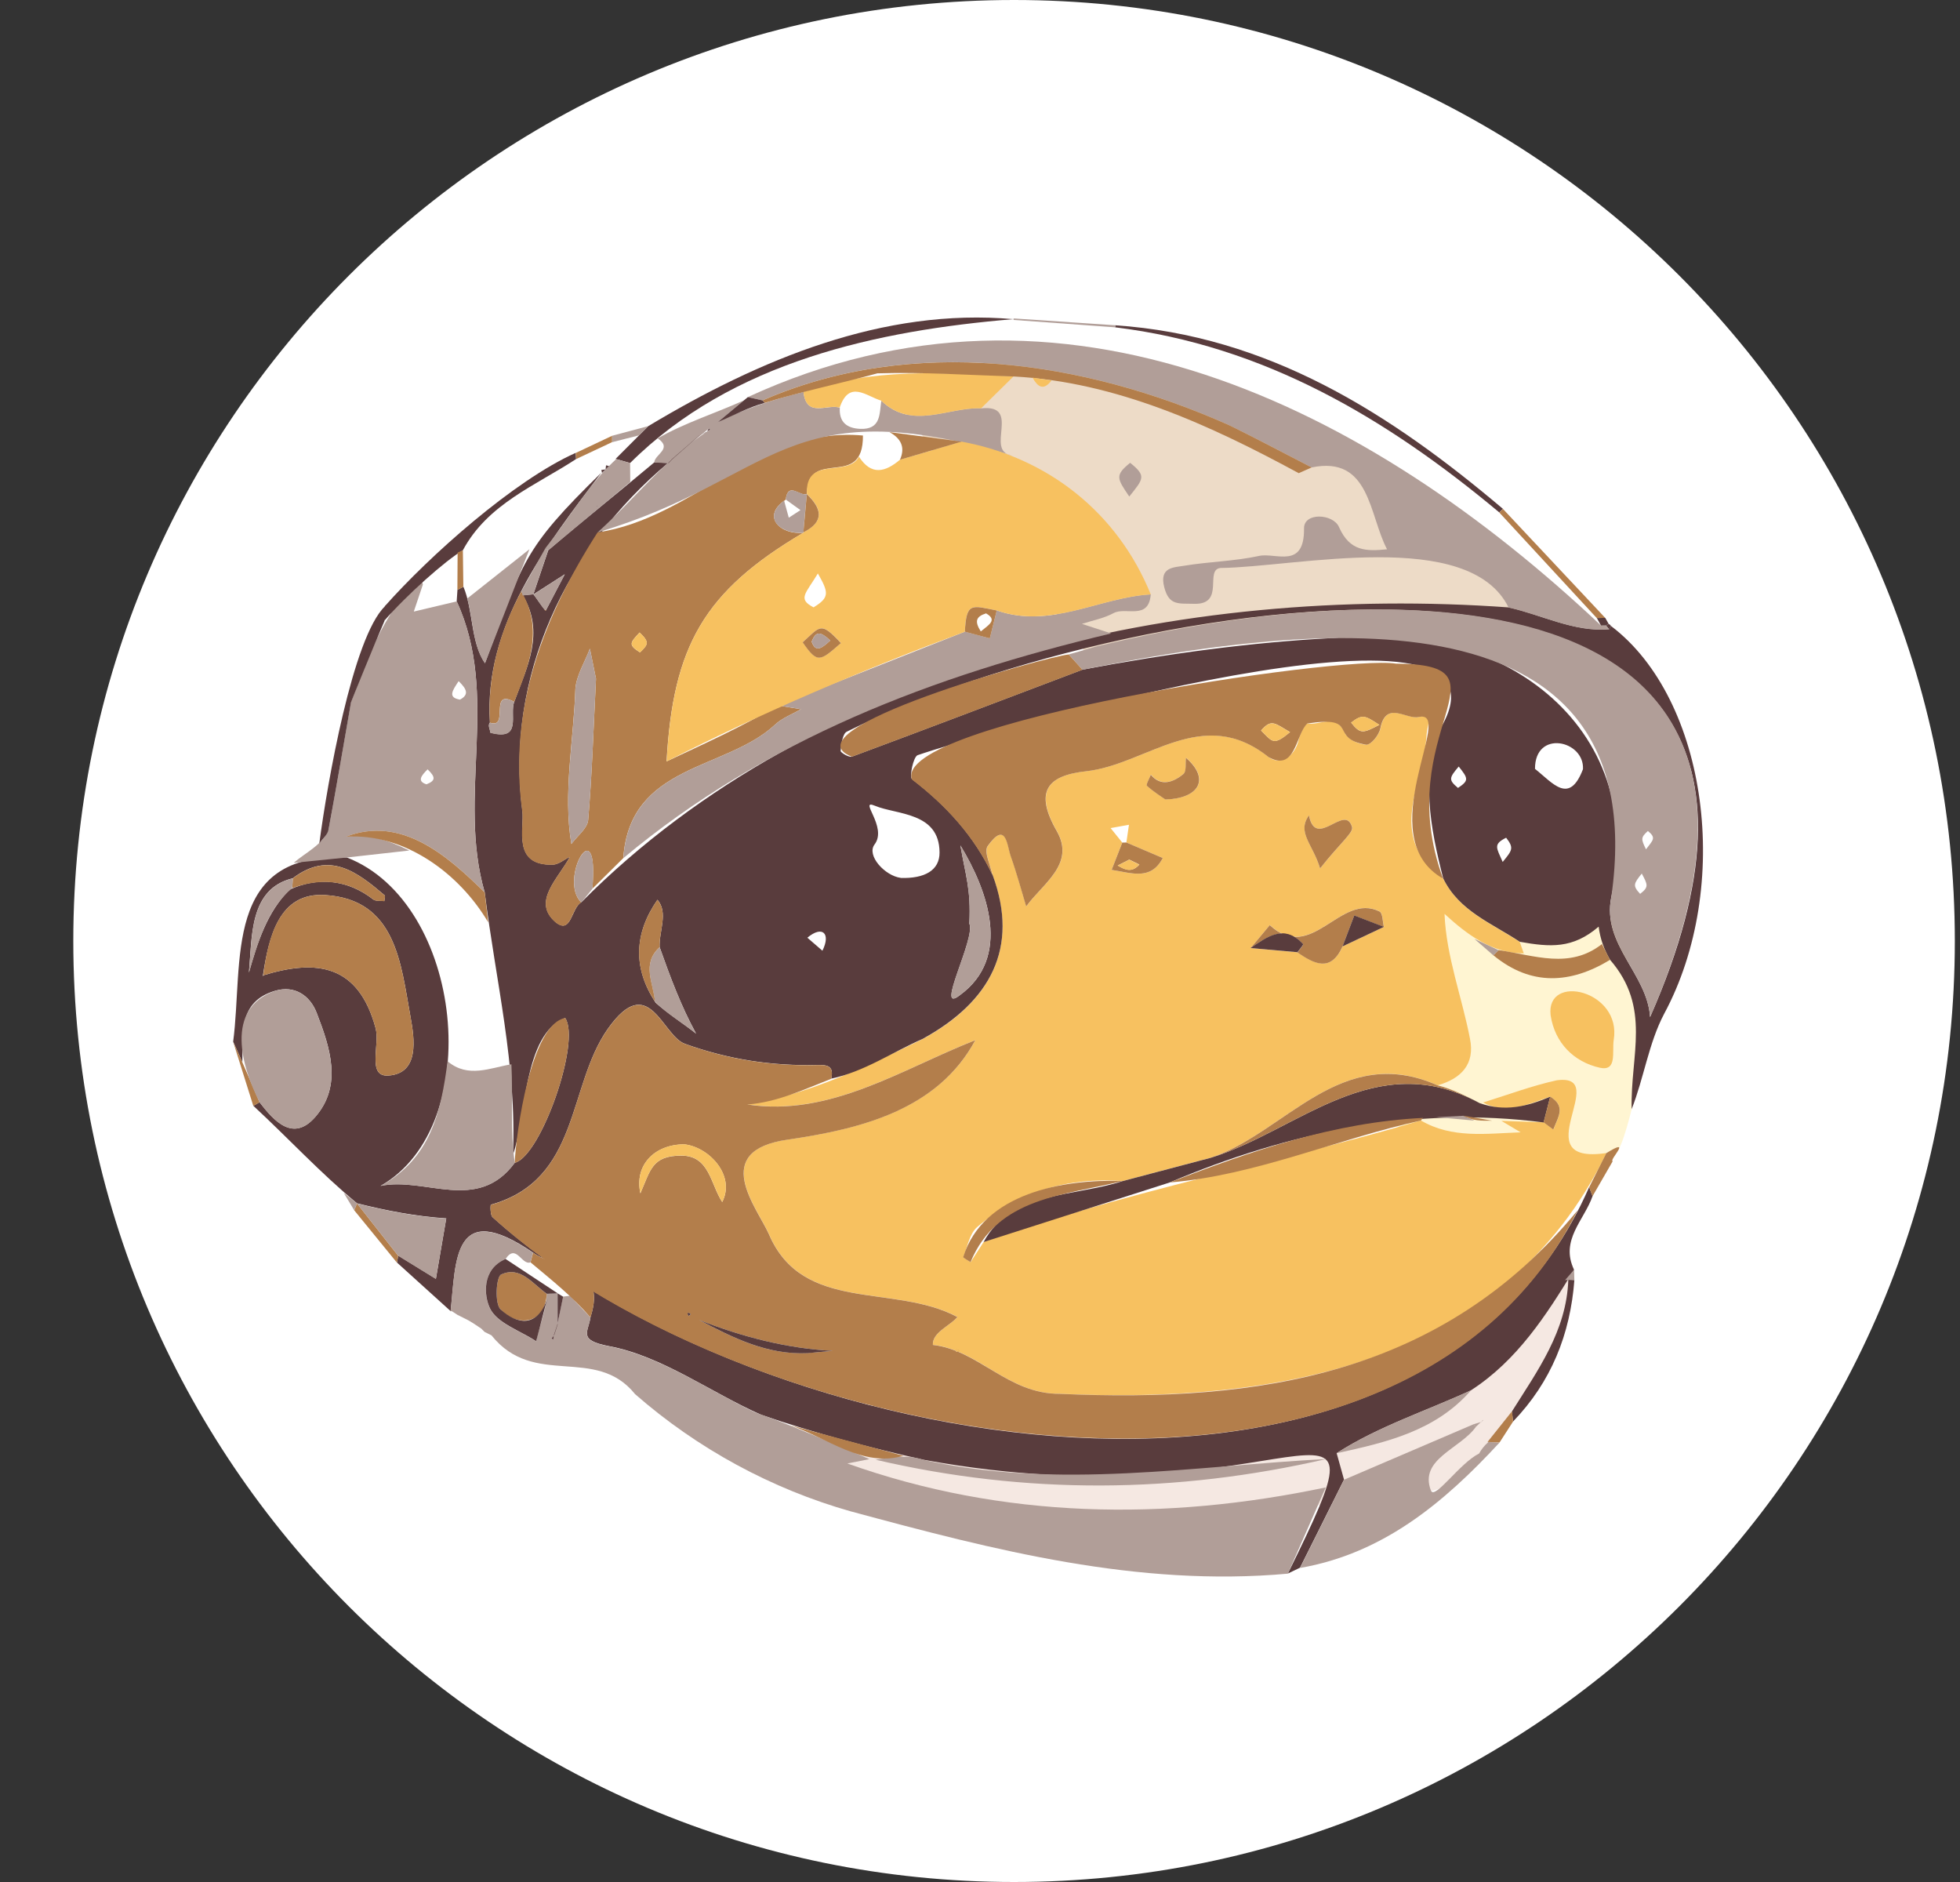 <svg width="25" height="24" viewBox="0 0 25 24" fill="none" xmlns="http://www.w3.org/2000/svg">
<rect x="0" y="0" width="25" height="24" fill="#333333" stroke="none"/>
<g clip-path="url(#clip0_2758_5357)">
<path d="M12.934 24C19.562 24 24.934 18.627 24.934 12C24.934 5.372 19.562 0 12.934 0C6.307 0 0.935 5.372 0.935 12C0.935 18.627 6.307 24 12.934 24Z" fill="white"/>
<path d="M10.172 18.536C10.172 18.536 12.018 19.299 13.041 19.424C14.064 19.55 17.854 19.078 17.854 19.078C17.854 19.078 18.488 19.056 18.807 18.726C19.125 18.396 19.889 17.294 19.961 16.989C20.034 16.685 20.139 16.31 20.039 16.096C19.939 15.882 19.03 15.895 19.03 15.895L11.444 17.732L10.172 18.536H10.172Z" fill="#F5E8E2"/>
<path d="M11.505 5.209L13.912 8.409L18.406 7.957L19.885 8.16C19.885 8.16 18.83 7.038 18.605 6.863C18.38 6.688 15.722 4.997 15.673 4.976C15.624 4.954 12.714 4.555 12.714 4.555L11.505 5.208V5.209Z" fill="#EDDBC7"/>
<path d="M17.77 14.764C17.782 14.697 18.151 12.478 18.151 12.478L18.218 11.217L20.414 11.4L21.047 12.971C21.047 12.971 20.825 14.334 20.64 14.672C20.454 15.011 19.408 15.495 19.408 15.495C19.408 15.495 18.094 15.495 18.044 15.421C17.994 15.346 17.77 14.765 17.77 14.765V14.764Z" fill="#FFF5D2"/>
<path d="M18.915 14.06C19.229 13.963 19.538 13.846 19.858 13.776C20.57 13.684 19.42 14.862 20.49 14.704C19.175 17.421 16.231 17.898 13.521 17.774C12.852 17.777 12.49 17.218 11.9 17.15C11.889 16.991 12.12 16.907 12.212 16.794C11.404 16.363 10.24 16.753 9.807 15.735C9.654 15.394 9.051 14.675 10.049 14.532C10.989 14.395 11.962 14.15 12.441 13.264C11.502 13.633 10.59 14.245 9.534 14.084C10.325 13.954 11.059 13.596 11.775 13.247C12.631 12.777 13.002 12.093 12.662 11.164C12.637 11.036 12.547 10.861 12.6 10.789C12.837 10.458 12.845 10.781 12.894 10.919C12.969 11.129 13.026 11.345 13.09 11.558C13.301 11.268 13.72 11.018 13.481 10.599C13.194 10.096 13.353 9.889 13.858 9.834C14.627 9.75 15.339 8.979 16.182 9.654C16.322 9.765 16.517 9.655 16.566 9.429C16.583 9.353 16.653 9.221 16.676 9.225C16.834 9.257 17.041 9.086 17.155 9.348C17.189 9.426 17.335 9.496 17.43 9.496C17.491 9.496 17.592 9.371 17.608 9.289C17.68 8.923 17.94 9.182 18.101 9.142C18.291 9.095 18.202 9.259 18.197 9.361C18.168 9.986 17.662 10.667 18.408 11.203C18.61 11.622 19.031 11.777 19.385 12.013C19.402 12.061 19.419 12.109 19.436 12.158C19.03 12.156 18.712 11.918 18.425 11.654C18.447 12.2 18.648 12.715 18.75 13.248C18.815 13.571 18.637 13.755 18.338 13.84C17.102 13.293 16.405 14.438 15.447 14.763C15.071 14.863 14.696 14.962 14.32 15.061C13.623 15.011 12.995 15.193 12.464 15.648C12.367 15.732 12.34 15.899 12.288 16.03C12.285 16.038 12.348 16.073 12.38 16.095C12.436 16.009 12.492 15.923 12.547 15.838C14.377 15.187 16.261 14.837 18.124 14.289C18.522 14.522 18.958 14.455 19.396 14.44C19.315 14.392 19.232 14.343 19.151 14.294C19.331 14.301 19.511 14.307 19.691 14.313C19.732 14.344 19.773 14.374 19.814 14.404C19.882 14.232 19.973 14.11 19.774 13.984C19.494 14.078 19.218 14.22 18.916 14.059L18.915 14.06ZM14.315 10.745C14.27 10.861 14.224 10.977 14.179 11.093C14.439 11.133 14.68 11.231 14.831 10.942C14.676 10.876 14.522 10.81 14.367 10.744C14.378 10.669 14.389 10.594 14.4 10.518C14.322 10.532 14.244 10.546 14.166 10.56C14.216 10.622 14.265 10.683 14.315 10.745ZM15.952 12.09C16.151 12.108 16.351 12.126 16.55 12.144C16.764 12.291 16.974 12.404 17.125 12.069C17.301 11.986 17.477 11.903 17.653 11.82C17.635 11.752 17.638 11.643 17.597 11.623C17.096 11.373 16.736 12.294 16.197 11.797C16.115 11.895 16.033 11.993 15.952 12.091V12.09ZM14.865 10.194C15.29 10.183 15.445 9.938 15.128 9.663C15.119 9.733 15.137 9.832 15.097 9.868C14.969 9.975 14.807 10.034 14.68 9.878C14.662 9.927 14.615 10.007 14.63 10.02C14.715 10.097 14.814 10.158 14.866 10.195L14.865 10.194ZM16.838 11.074C17.1 10.744 17.267 10.618 17.246 10.546C17.157 10.239 16.784 10.843 16.697 10.398C16.539 10.616 16.746 10.761 16.838 11.075V11.074Z" fill="#F7C160"/>
<path d="M11.774 13.246C11.384 13.416 11.023 13.667 10.603 13.755C10.632 13.613 10.581 13.577 10.434 13.581C9.852 13.596 9.295 13.512 8.736 13.311C8.443 13.205 8.279 12.375 7.752 13.121C7.236 13.854 7.399 15.045 6.262 15.362C6.253 15.364 6.253 15.502 6.284 15.523C9.603 18.52 18.079 20.143 20.27 15.138C20.285 15.177 20.299 15.216 20.313 15.254C20.207 15.56 19.896 15.814 20.077 16.192C19.721 16.776 19.352 17.348 18.762 17.73C18.19 17.994 17.581 18.189 17.049 18.531L17.143 18.868C16.957 19.243 16.769 19.617 16.582 19.992C16.531 20.017 16.479 20.041 16.427 20.066C17.85 17.185 16.475 19.477 11.784 18.616C11.084 18.459 10.386 18.275 9.709 18.042C9.058 17.754 8.446 17.293 7.766 17.166C7.365 17.089 7.506 16.986 7.531 16.799C7.753 16.111 7.102 16.197 6.8 15.974C5.778 15.276 5.817 16.074 5.748 16.72C5.52 16.514 5.292 16.307 5.064 16.101C5.069 16.071 5.074 16.042 5.079 16.012C5.24 16.111 5.399 16.209 5.56 16.308C5.604 16.051 5.648 15.794 5.692 15.537C5.306 15.512 4.929 15.439 4.554 15.345C4.088 14.96 3.676 14.513 3.232 14.102C3.258 14.087 3.285 14.071 3.311 14.056C3.501 14.305 3.742 14.563 4.021 14.244C4.372 13.841 4.21 13.358 4.04 12.918C3.955 12.696 3.759 12.56 3.508 12.635C3.036 12.775 3.102 13.181 3.091 13.544C3.052 13.458 3.013 13.371 2.974 13.284C3.108 12.266 2.838 10.862 4.424 10.935C5.912 11.511 6.207 14.352 4.854 15.123C5.421 15.003 6.089 15.474 6.565 14.829C6.898 14.747 7.412 13.284 7.209 12.982C6.675 13.184 6.712 14.256 6.542 14.729C6.595 13.595 6.321 12.499 6.183 11.382C5.827 10.154 6.38 8.868 5.825 7.669C5.828 7.62 5.832 7.571 5.835 7.522C5.86 7.509 5.885 7.495 5.911 7.482C6.04 7.791 6 8.182 6.186 8.458C6.674 7.16 6.657 7.016 7.672 6.026C6.966 6.957 6.169 7.978 6.249 9.214C6.218 9.251 6.252 9.301 6.255 9.343C6.668 9.453 6.493 9.107 6.56 8.948C6.721 8.506 6.954 8.07 6.668 7.592L6.804 7.578C6.858 7.646 6.901 7.725 6.961 7.787C7.042 7.632 7.123 7.477 7.204 7.323C7.07 7.409 6.936 7.495 6.802 7.581C6.866 7.393 6.929 7.205 6.993 7.017C7.438 6.636 7.898 6.273 8.346 5.896C8.406 5.899 8.466 5.902 8.526 5.904L8.524 5.902C7.224 6.988 6.442 8.629 6.663 10.343C6.693 10.562 6.527 11.041 7.053 11.026C7.126 11.023 7.197 10.961 7.269 10.926C7.119 11.209 6.779 11.499 7.09 11.762C7.289 11.921 7.286 11.576 7.416 11.505C10.43 8.476 15.093 7.446 19.245 7.746C19.671 7.841 20.083 8.063 20.526 8.023C20.534 8.01 20.542 7.997 20.55 7.984C21.785 8.92 22.1 11.308 21.225 12.931C21.029 13.304 20.968 13.748 20.812 14.144C20.794 13.452 21.067 12.852 20.536 12.239C20.459 12.107 20.41 11.969 20.391 11.817C20.06 12.101 19.773 12.079 19.385 12.01C19.031 11.774 18.61 11.619 18.408 11.201C18.243 10.555 18.113 9.881 18.389 9.262C19.507 7.291 12.419 9.382 11.705 9.63C11.65 9.648 11.596 9.908 11.633 9.936C12.068 10.27 12.428 10.661 12.662 11.161C13.004 12.089 12.63 12.774 11.776 13.244L11.774 13.246ZM3.696 11.344C4.06 11.178 4.438 11.219 4.759 11.469C4.792 11.495 4.854 11.485 4.902 11.491C4.904 11.466 4.917 11.427 4.906 11.417C4.557 11.121 4.204 10.844 3.734 11.2C3.176 11.334 3.217 11.948 3.175 12.403C3.282 12.023 3.408 11.627 3.696 11.343V11.344ZM8.363 12.787C8.523 12.931 8.709 13.047 8.879 13.181C8.686 12.83 8.548 12.456 8.414 12.079C8.403 11.88 8.528 11.638 8.386 11.474C8.088 11.904 8.07 12.345 8.363 12.787L8.363 12.787ZM3.361 12.437C4.041 12.229 4.572 12.3 4.791 13.112C4.848 13.323 4.677 13.736 4.954 13.716C5.352 13.689 5.288 13.25 5.236 12.967C5.113 12.289 5.052 11.47 4.148 11.414C3.555 11.376 3.428 11.951 3.352 12.451C3.355 12.446 3.358 12.442 3.361 12.437V12.437ZM17.03 8.135C19.07 7.865 21.041 9.213 20.552 11.441C20.43 12.046 21.012 12.418 21.047 12.97C24.184 5.862 14.399 7.544 10.802 9.33C10.746 9.357 10.731 9.49 10.722 9.576C10.72 9.596 10.829 9.663 10.866 9.649C11.847 9.284 12.826 8.911 13.806 8.54C14.868 8.34 15.948 8.189 17.03 8.135L17.03 8.135ZM11.489 11.196C11.79 11.205 11.986 11.102 11.984 10.87C11.981 10.353 11.436 10.392 11.159 10.275C10.942 10.184 11.325 10.545 11.155 10.769C11.049 10.909 11.287 11.169 11.489 11.195V11.196ZM12.364 11.778C12.45 11.962 11.915 12.95 12.243 12.691C12.906 12.21 12.602 11.359 12.25 10.781C12.316 11.17 12.386 11.334 12.364 11.778ZM19.579 9.805C19.806 9.984 20.015 10.269 20.191 9.809C20.211 9.44 19.577 9.3 19.579 9.805ZM19.167 10.992C19.289 10.842 19.314 10.816 19.211 10.683C19.042 10.767 19.088 10.811 19.167 10.992ZM18.606 9.775C18.485 9.919 18.472 9.944 18.597 10.048C18.738 9.953 18.729 9.929 18.606 9.775ZM10.49 12.124C10.6 11.903 10.49 11.797 10.298 11.958C10.333 11.989 10.369 12.02 10.49 12.124Z" fill="#593C3D"/>
<path d="M4.424 10.935C4.198 10.958 3.972 10.981 3.746 11.003C3.895 10.874 4.118 10.771 4.19 10.581C4.291 10.04 4.382 9.498 4.476 8.956C4.741 8.271 4.831 7.97 5.348 7.319C5.378 7.282 5.378 7.409 5.394 7.454C5.355 7.569 5.316 7.684 5.278 7.799C5.46 7.756 5.643 7.713 5.826 7.669C6.38 8.869 5.827 10.155 6.183 11.382C5.716 10.92 5.128 10.395 4.413 10.67C4.706 10.625 4.961 10.72 5.221 10.846C4.955 10.876 4.69 10.906 4.425 10.935H4.424ZM5.85 8.686C5.771 8.806 5.707 8.895 5.867 8.922C5.984 8.859 5.958 8.791 5.85 8.686ZM5.454 9.811C5.377 9.888 5.313 9.962 5.44 10.002C5.554 9.956 5.561 9.913 5.454 9.811Z" fill="#B19E98"/>
<path d="M14.921 15.079C14.129 15.332 13.338 15.586 12.546 15.839C12.897 15.187 13.721 15.26 14.318 15.062C14.694 14.963 15.07 14.863 15.446 14.764C16.564 14.414 17.537 13.345 18.874 14.068C19.195 14.181 19.475 14.111 19.773 13.986C19.745 14.095 19.717 14.205 19.689 14.314C18.048 14.1 16.433 14.436 14.92 15.079H14.921Z" fill="#593C3D"/>
<path d="M16.583 19.994C16.77 19.62 16.957 19.245 17.144 18.87C17.695 18.634 18.246 18.398 18.797 18.162C18.806 18.173 18.816 18.184 18.826 18.195C18.626 18.477 18.098 18.605 18.251 19.007C18.299 19.134 18.616 18.66 18.866 18.536C18.893 18.486 18.935 18.432 18.982 18.392L18.974 18.389L19.127 18.396C18.423 19.157 17.649 19.809 16.583 19.995V19.994Z" fill="#B19E98"/>
<path d="M8.269 5.434C9.686 4.584 11.264 3.922 12.925 4.07C11.197 4.215 9.339 4.608 8.037 5.905C7.975 5.888 7.913 5.87 7.852 5.852C7.991 5.713 8.13 5.574 8.269 5.434Z" fill="#593C3D"/>
<path d="M20.583 13.262C20.56 13.414 20.63 13.666 20.405 13.616C20.076 13.542 19.832 13.302 19.778 12.946C19.716 12.404 20.689 12.63 20.583 13.262Z" fill="#F7C160"/>
<path d="M14.223 4.148C16.179 4.28 17.729 5.27 19.17 6.489C19.154 6.504 19.139 6.519 19.124 6.535C17.688 5.336 16.124 4.406 14.223 4.174C14.227 4.165 14.227 4.157 14.223 4.148H14.223Z" fill="#593C3D"/>
<path d="M18.875 14.068C17.538 13.345 16.565 14.413 15.446 14.764C16.404 14.439 17.1 13.294 18.337 13.841C18.526 13.888 18.702 13.978 18.875 14.068L18.875 14.068Z" fill="#B37E4B"/>
<path d="M4.904 7.913C4.889 7.869 4.923 7.776 4.908 7.731C5.476 7.09 6.553 6.128 7.343 5.775C7.345 5.801 7.346 5.828 7.348 5.854C6.828 6.194 6.221 6.426 5.904 7.017C5.682 7.148 5.188 7.586 4.904 7.914L4.904 7.913Z" fill="#593C3D"/>
<path d="M20.433 12.04C20.467 12.107 20.501 12.174 20.535 12.241C20.032 12.546 19.529 12.578 19.048 12.182C19.071 12.16 19.093 12.139 19.116 12.116C19.579 12.185 20.021 12.362 20.433 12.039V12.04Z" fill="#B37E4B"/>
<path d="M4.477 8.957C4.379 9.518 4.291 10.041 4.19 10.582C4.178 10.645 4.113 10.698 4.073 10.755C4.175 9.983 4.5 8.125 4.91 7.732C4.999 7.644 4.89 7.925 4.906 7.914C4.769 8.229 4.48 8.944 4.477 8.957H4.477Z" fill="#593C3D"/>
<path d="M20.081 16.324C20.029 17.015 19.785 17.624 19.299 18.128C19.294 18.085 19.29 18.041 19.285 17.999C19.613 17.477 19.982 16.973 20.004 16.32C20.03 16.322 20.055 16.323 20.081 16.324V16.324Z" fill="#593C3D"/>
<path d="M19.124 6.536C19.139 6.521 19.154 6.505 19.17 6.49C19.605 6.954 20.04 7.417 20.475 7.88C20.439 7.881 20.404 7.882 20.369 7.884C19.954 7.434 19.539 6.985 19.124 6.536Z" fill="#B37E4B"/>
<path d="M14.223 4.148C14.227 4.157 14.227 4.165 14.222 4.174C13.791 4.142 13.361 4.111 12.93 4.08L12.924 4.069L12.934 4.061C13.363 4.09 13.793 4.119 14.223 4.148H14.223Z" fill="#B19E98"/>
<path d="M20.313 15.256C20.298 15.217 20.284 15.178 20.27 15.14C20.342 14.995 20.416 14.85 20.489 14.705C20.834 14.492 20.52 14.792 20.57 14.809C20.484 14.958 20.398 15.107 20.312 15.256H20.313Z" fill="#B37E4B"/>
<path d="M3.311 14.057C3.284 14.072 3.258 14.088 3.231 14.103C3.145 13.83 3.059 13.558 2.974 13.285C3.091 13.54 3.2 13.799 3.311 14.057Z" fill="#B37E4B"/>
<path d="M5.079 16.014C5.074 16.043 5.068 16.073 5.063 16.102C4.881 15.879 4.7 15.657 4.518 15.434C4.529 15.404 4.541 15.375 4.553 15.346C4.728 15.568 4.903 15.791 5.079 16.014Z" fill="#B37E4B"/>
<path d="M19.285 17.998C19.29 18.041 19.295 18.084 19.3 18.127C19.242 18.216 19.184 18.305 19.127 18.395C19.076 18.393 19.024 18.39 18.974 18.388C19.078 18.258 19.182 18.128 19.285 17.998Z" fill="#B37E4B"/>
<path d="M7.349 5.854C7.347 5.828 7.345 5.802 7.344 5.776C7.498 5.703 7.653 5.63 7.808 5.557C7.808 5.584 7.808 5.611 7.808 5.638C7.655 5.71 7.501 5.782 7.349 5.854Z" fill="#B37E4B"/>
<path d="M7.808 5.639C7.808 5.611 7.808 5.584 7.808 5.557C7.961 5.516 8.115 5.475 8.269 5.434C8.23 5.473 8.19 5.513 8.151 5.552C8.036 5.581 7.922 5.609 7.808 5.639Z" fill="#B19E98"/>
<path d="M19.116 12.118C19.093 12.139 19.07 12.161 19.048 12.183C18.967 12.113 18.887 12.043 18.806 11.973C18.909 12.021 19.012 12.069 19.116 12.118Z" fill="#B19E98"/>
<path d="M7.111 16.494V16.497C7.111 16.497 7.114 16.497 7.115 16.497L7.111 16.494Z" fill="#B19E98"/>
<path d="M10.857 19.275C12.681 19.768 14.508 20.241 16.427 20.068C16.588 19.701 16.749 19.335 16.91 18.968C14.864 19.399 12.793 19.37 10.808 18.663C10.901 18.645 10.995 18.626 11.089 18.607C10.604 18.404 10.125 18.182 9.628 18.01C9.01 17.714 8.416 17.292 7.765 17.168C7.364 17.091 7.506 16.988 7.531 16.801C7.444 16.709 7.358 16.617 7.271 16.524C7.242 16.528 7.212 16.531 7.182 16.535L7.111 16.878C7.111 16.751 7.111 16.624 7.111 16.497C7.065 16.498 7.019 16.499 6.973 16.5C6.973 16.705 6.877 16.904 6.839 17.106C6.633 16.97 6.34 16.876 6.248 16.685C6.175 16.531 6.138 16.187 6.448 16.056C6.583 15.851 6.653 16.137 6.765 16.099C6.777 16.058 6.788 16.017 6.799 15.976C5.777 15.278 5.816 16.076 5.747 16.722L5.762 16.72C5.785 16.734 5.807 16.749 5.83 16.764H5.828C5.856 16.778 5.894 16.797 5.916 16.808C5.995 16.844 6.066 16.894 6.137 16.942L6.136 16.94C6.151 16.955 6.166 16.97 6.181 16.985C6.21 16.999 6.245 17.017 6.269 17.029C6.813 17.708 7.594 17.15 8.101 17.779C8.896 18.474 9.839 18.987 10.856 19.275M7.034 17.07C7.043 17.057 7.053 17.045 7.063 17.032C7.061 17.049 7.059 17.066 7.057 17.082C7.049 17.078 7.041 17.074 7.034 17.07V17.07Z" fill="#B19E98"/>
<path d="M4.553 15.347C4.541 15.376 4.53 15.405 4.518 15.434C4.473 15.36 4.428 15.286 4.384 15.211C4.44 15.256 4.496 15.301 4.553 15.346V15.347Z" fill="#B19E98"/>
<path d="M20.081 16.324C20.041 16.318 20.002 16.324 19.962 16.325C20 16.281 20.039 16.238 20.077 16.193C20.078 16.237 20.079 16.28 20.081 16.324H20.081Z" fill="#B19E98"/>
<path d="M8.211 17.824C8.256 17.854 8.301 17.884 8.346 17.914C8.301 17.884 8.256 17.854 8.211 17.824Z" fill="#B37E4B"/>
<path d="M20.369 7.882C20.404 7.881 20.439 7.88 20.475 7.879C20.49 7.905 20.504 7.931 20.519 7.957C20.507 7.962 20.495 7.969 20.485 7.977C20.464 7.977 20.442 7.977 20.421 7.978C20.404 7.946 20.386 7.914 20.368 7.882H20.369Z" fill="#593C3D"/>
<path d="M6.27 17.029C6.3 17.044 6.329 17.059 6.359 17.074C6.329 17.059 6.3 17.044 6.27 17.029Z" fill="#B37E4B"/>
<path d="M20.519 7.957C20.533 7.963 20.542 7.972 20.549 7.986C20.541 7.999 20.533 8.012 20.525 8.026C20.512 8.01 20.499 7.994 20.485 7.978C20.496 7.969 20.507 7.962 20.52 7.957H20.519Z" fill="#593C3D"/>
<path d="M6.402 17.115C6.415 17.133 6.428 17.151 6.44 17.169C6.428 17.151 6.415 17.133 6.402 17.115Z" fill="#B37E4B"/>
<path d="M6.357 17.072C6.372 17.087 6.388 17.102 6.403 17.117C6.388 17.102 6.372 17.087 6.357 17.072Z" fill="#B37E4B"/>
<path d="M20.125 15.432C17.806 20.073 9.48 18.452 6.284 15.524C6.253 15.504 6.253 15.366 6.262 15.364C7.399 15.046 7.235 13.856 7.752 13.123C8.279 12.376 8.442 13.207 8.736 13.312C9.295 13.514 9.853 13.598 10.434 13.582C10.581 13.578 10.632 13.615 10.603 13.757C10.253 13.894 9.913 14.056 9.533 14.085C10.589 14.246 11.501 13.634 12.44 13.265C11.961 14.152 10.988 14.396 10.048 14.533C9.05 14.676 9.653 15.395 9.806 15.736C10.239 16.754 11.403 16.363 12.211 16.795C12.118 16.908 11.888 16.992 11.899 17.151C12.489 17.219 12.851 17.778 13.52 17.775C16.063 17.889 18.4 17.533 20.125 15.432ZM8.727 14.593C8.344 14.595 8.09 14.861 8.168 15.218C8.297 14.925 8.315 14.736 8.693 14.737C9.05 14.739 9.061 15.098 9.212 15.329C9.385 14.99 9.044 14.627 8.727 14.593V14.593ZM10.303 17.254C10.409 17.245 10.516 17.236 10.622 17.227C10.035 17.196 9.462 17.047 8.916 16.832C9.357 17.064 9.789 17.282 10.303 17.254ZM8.811 16.758C8.775 16.728 8.754 16.749 8.787 16.783C8.795 16.775 8.804 16.768 8.811 16.758ZM12.236 17.228C12.222 17.216 12.21 17.201 12.19 17.213C12.195 17.25 12.211 17.239 12.236 17.228Z" fill="#B37E4B"/>
<path d="M12.661 11.165C12.426 10.664 12.067 10.274 11.631 9.94C11.379 9.214 17.09 8.35 17.805 8.463C19.365 8.471 17.721 9.326 18.406 11.204C17.467 10.671 18.569 9.044 18.099 9.143C17.939 9.183 17.678 8.924 17.606 9.29C17.59 9.372 17.49 9.497 17.428 9.497C16.935 9.416 17.356 9.124 16.675 9.226C16.526 9.365 16.526 9.849 16.181 9.655C15.337 8.98 14.626 9.751 13.856 9.835C13.351 9.89 13.192 10.097 13.48 10.6C13.719 11.019 13.299 11.268 13.089 11.559C13.024 11.345 12.967 11.13 12.892 10.92C12.843 10.782 12.835 10.459 12.598 10.789C12.546 10.862 12.636 11.037 12.66 11.165H12.661ZM16.455 9.336C16.269 9.231 16.22 9.157 16.085 9.316C16.235 9.466 16.243 9.511 16.455 9.336ZM17.594 9.244C17.413 9.127 17.381 9.101 17.234 9.215C17.356 9.371 17.391 9.346 17.594 9.244Z" fill="#B37E4B"/>
<path d="M14.92 15.079C15.964 14.676 17.018 14.311 18.151 14.256C18.141 14.267 18.132 14.279 18.122 14.29C17.054 14.525 16.007 14.991 14.92 15.079Z" fill="#B37E4B"/>
<path d="M17.124 12.07C16.973 12.405 16.763 12.292 16.549 12.146C16.575 12.11 16.628 12.048 16.622 12.042C16.38 11.781 16.166 11.946 15.951 12.092C16.033 11.994 16.115 11.896 16.196 11.798C16.735 12.296 17.095 11.374 17.596 11.624C17.637 11.644 17.635 11.754 17.652 11.822C17.526 11.773 17.4 11.724 17.274 11.675C17.224 11.807 17.174 11.939 17.124 12.07Z" fill="#B37E4B"/>
<path d="M14.319 15.061C13.578 15.247 12.725 15.263 12.379 16.095C12.346 16.073 12.283 16.039 12.286 16.03C12.539 15.216 13.561 15.033 14.319 15.061Z" fill="#B37E4B"/>
<path d="M14.367 10.744C14.521 10.81 14.676 10.876 14.831 10.942C14.68 11.231 14.438 11.133 14.179 11.093C14.224 10.976 14.27 10.861 14.315 10.745C14.332 10.745 14.35 10.745 14.367 10.744H14.367ZM14.404 10.962C14.35 10.989 14.303 11.014 14.257 11.037C14.361 11.101 14.442 11.125 14.533 11.025C14.493 11.006 14.454 10.986 14.404 10.962H14.404Z" fill="#B37E4B"/>
<path d="M14.865 10.196C14.813 10.159 14.714 10.098 14.629 10.021C14.614 10.008 14.66 9.928 14.679 9.88C14.806 10.035 14.967 9.977 15.096 9.869C15.135 9.833 15.118 9.735 15.127 9.664C15.443 9.939 15.288 10.184 14.864 10.195L14.865 10.196Z" fill="#B37E4B"/>
<path d="M16.838 11.075C16.745 10.762 16.538 10.617 16.696 10.398C16.783 10.843 17.156 10.239 17.245 10.546C17.266 10.618 17.099 10.744 16.838 11.074V11.075Z" fill="#B37E4B"/>
<path d="M17.124 12.069C17.174 11.937 17.224 11.806 17.274 11.674C17.4 11.722 17.526 11.771 17.652 11.82C17.476 11.903 17.3 11.986 17.124 12.069Z" fill="#593C3D"/>
<path d="M15.951 12.09C16.166 11.944 16.38 11.779 16.622 12.04C16.628 12.046 16.575 12.108 16.549 12.143C16.35 12.126 16.15 12.108 15.951 12.09Z" fill="#593C3D"/>
<path d="M19.689 14.313C19.717 14.204 19.745 14.094 19.773 13.984C19.972 14.11 19.88 14.232 19.812 14.404C19.771 14.374 19.73 14.344 19.689 14.313Z" fill="#B37E4B"/>
<path d="M11.774 13.247C11.91 13.151 12.045 13.055 12.181 12.959C12.045 13.055 11.91 13.151 11.774 13.247Z" fill="#B37E4B"/>
<path d="M12.694 11.256C12.687 11.237 12.681 11.218 12.674 11.199C12.681 11.218 12.687 11.237 12.694 11.256Z" fill="#B37E4B"/>
<path d="M7.414 11.508C7.284 11.578 7.288 11.923 7.088 11.764C6.778 11.501 7.115 11.213 7.267 10.928C7.195 10.963 7.124 11.026 7.051 11.028C6.525 11.043 6.691 10.564 6.661 10.345C6.482 9.037 6.927 7.873 7.622 6.789C8.843 6.612 9.68 5.433 11.007 5.554C11.012 6.262 10.308 5.687 10.292 6.298C10.207 6.342 10.052 6.131 10.022 6.372C9.699 6.585 9.958 6.826 10.248 6.793C8.975 7.543 8.586 8.241 8.502 9.71C8.982 9.485 9.466 9.268 9.922 8.996C10.02 9.012 10.118 9.028 10.216 9.044C10.105 9.109 9.977 9.155 9.886 9.241C9.257 9.827 8.033 9.738 7.95 10.943C7.819 11.073 7.687 11.204 7.555 11.334C7.646 10.287 7.115 11.218 7.414 11.508L7.414 11.508ZM7.602 8.655C7.591 8.601 7.557 8.436 7.524 8.272C7.46 8.442 7.354 8.609 7.339 8.783C7.318 9.438 7.179 10.116 7.288 10.763C7.362 10.662 7.492 10.565 7.502 10.458C7.55 9.897 7.568 9.333 7.602 8.655ZM8.158 8.066C8.029 8.202 8.016 8.226 8.163 8.32C8.268 8.218 8.288 8.19 8.158 8.066Z" fill="#B37E4B"/>
<path d="M14.118 8.213C17.932 7.307 23.512 7.322 21.047 12.971C21.013 12.419 20.431 12.047 20.552 11.442C21.14 7.312 16.436 8.014 13.807 8.541C13.748 8.476 13.69 8.411 13.632 8.345C13.795 8.303 13.952 8.245 14.118 8.213ZM20.941 11.14C20.837 11.27 20.823 11.294 20.92 11.399C21.033 11.311 21.018 11.285 20.941 11.14ZM20.995 10.831C21.082 10.713 21.131 10.688 21.019 10.597C20.928 10.68 20.93 10.699 20.995 10.831Z" fill="#B19E98"/>
<path d="M19.243 7.749C18.739 6.72 16.528 7.233 15.569 7.243C15.359 7.261 15.632 7.711 15.232 7.7C15.032 7.694 14.911 7.726 14.85 7.488C14.784 7.228 14.974 7.237 15.108 7.214C15.424 7.162 15.749 7.157 16.061 7.089C16.273 7.044 16.639 7.263 16.633 6.739C16.63 6.53 17.005 6.55 17.079 6.721C17.218 7.037 17.433 7.03 17.692 7.005C17.461 6.569 17.477 5.806 16.73 5.961C16.407 5.794 16.086 5.624 15.761 5.463L15.762 5.464C15.732 5.449 15.703 5.434 15.673 5.42C13.823 4.595 11.644 4.273 9.725 5.106C9.663 5.092 9.601 5.078 9.538 5.064C13.55 3.216 17.453 5.178 20.422 7.978C20.443 7.978 20.464 7.978 20.485 7.978C20.498 7.994 20.512 8.01 20.525 8.025C20.081 8.065 19.67 7.843 19.243 7.748V7.749Z" fill="#B19E98"/>
<path d="M14.678 7.581C14.651 7.915 14.359 7.734 14.203 7.819C14.081 7.885 13.936 7.912 13.8 7.956C13.925 7.997 14.05 8.038 14.174 8.078C11.907 8.615 9.767 9.426 7.951 10.943C8.034 9.738 9.258 9.827 9.887 9.24C9.978 9.155 10.106 9.108 10.217 9.044C10.12 9.028 10.021 9.012 9.923 8.996C10.718 8.682 11.512 8.369 12.307 8.055C12.413 8.084 12.519 8.112 12.625 8.14C12.655 8.021 12.684 7.903 12.714 7.784C13.401 8.025 14.02 7.618 14.678 7.58V7.581Z" fill="#B19E98"/>
<path d="M12.514 5.208C13.04 5.15 12.553 5.753 12.905 5.807C9.999 4.949 9.899 6.112 7.623 6.789C8.102 6.357 8.51 5.821 9.058 5.478C9.052 5.473 9.047 5.469 9.042 5.465C8.874 5.606 8.684 5.742 8.526 5.906C8.466 5.903 8.405 5.901 8.345 5.898C8.35 5.794 8.584 5.723 8.389 5.59C8.736 5.391 9.124 5.271 9.488 5.106C9.377 5.199 9.266 5.291 9.156 5.384C9.504 5.208 9.872 5.094 10.249 4.998C10.286 5.335 10.551 5.147 10.712 5.199C10.701 5.382 10.799 5.461 10.972 5.469C11.239 5.48 11.216 5.277 11.241 5.109C11.638 5.49 12.089 5.19 12.515 5.207L12.514 5.208Z" fill="#B19E98"/>
<path d="M3.358 12.435C3.422 11.935 3.568 11.378 4.147 11.414C5.052 11.47 5.112 12.289 5.236 12.967C5.288 13.249 5.351 13.689 4.954 13.716C4.677 13.735 4.848 13.323 4.791 13.112C4.572 12.3 4.041 12.229 3.36 12.437L3.358 12.435V12.435Z" fill="#B37E4B"/>
<path d="M5.709 13.534C5.97 13.753 6.249 13.618 6.523 13.572C6.545 13.99 6.505 14.417 6.566 14.829C6.089 15.475 5.421 15.004 4.854 15.124C5.492 14.772 5.625 14.184 5.709 13.533V13.534Z" fill="#B19E98"/>
<path d="M3.311 14.057C3.085 13.611 2.859 12.864 3.508 12.636C3.759 12.561 3.954 12.697 4.04 12.919C4.209 13.359 4.372 13.842 4.021 14.245C3.742 14.564 3.501 14.306 3.311 14.057H3.311Z" fill="#B19E98"/>
<path d="M13.632 8.346C13.69 8.411 13.748 8.476 13.807 8.541C12.827 8.913 11.848 9.285 10.866 9.65C9.986 9.308 13.354 8.37 13.632 8.346Z" fill="#B37E4B"/>
<path d="M16.917 18.606C15.002 19.047 13.086 19.062 11.169 18.615C11.377 18.58 11.58 18.548 11.784 18.618C13.494 19.001 15.262 18.691 16.917 18.606V18.606Z" fill="#B19E98"/>
<path d="M6.565 14.829C6.582 14.45 6.772 13.056 7.21 12.982C7.412 13.284 6.898 14.747 6.565 14.829Z" fill="#B37E4B"/>
<path d="M5.079 16.014C4.904 15.792 4.729 15.57 4.554 15.348C4.929 15.441 5.306 15.515 5.692 15.539C5.648 15.796 5.603 16.053 5.559 16.31C5.399 16.211 5.239 16.113 5.079 16.014Z" fill="#B19E98"/>
<path d="M6.249 9.215C6.215 8.617 6.369 8.064 6.649 7.541C6.941 8.036 6.742 8.489 6.559 8.95C6.228 8.772 6.504 9.305 6.248 9.215H6.249Z" fill="#B37E4B"/>
<path d="M12.364 11.778C12.385 11.335 12.316 11.17 12.25 10.781C12.602 11.359 12.905 12.211 12.242 12.691C11.914 12.951 12.449 11.962 12.364 11.778Z" fill="#B19E98"/>
<path d="M5.959 7.633C6.224 7.423 6.489 7.214 6.753 7.004C6.564 7.489 6.375 7.974 6.186 8.458C6.025 8.23 6.038 7.901 5.959 7.633H5.959Z" fill="#B19E98"/>
<path d="M7.851 5.852C7.913 5.87 7.975 5.887 8.037 5.905C8.037 5.985 8.038 6.065 8.039 6.146C7.69 6.437 7.341 6.728 6.991 7.019C6.981 7.008 6.97 6.997 6.959 6.987C7.218 6.66 7.448 6.281 7.724 5.987C7.735 5.976 7.754 5.958 7.768 5.943C7.791 5.919 7.829 5.884 7.858 5.856L7.851 5.852V5.852ZM7.619 6.449L7.612 6.461L7.623 6.463L7.619 6.449H7.619Z" fill="#B19E98"/>
<path d="M6.227 11.762C5.861 11.139 5.159 10.621 4.412 10.67C5.127 10.395 5.714 10.92 6.183 11.382C6.198 11.509 6.212 11.635 6.227 11.762Z" fill="#B37E4B"/>
<path d="M8.414 12.08C8.548 12.457 8.686 12.83 8.878 13.182C8.708 13.042 8.504 12.93 8.353 12.771C8.335 12.538 8.18 12.292 8.414 12.08Z" fill="#B19E98"/>
<path d="M18.763 17.73C18.31 18.25 17.681 18.394 17.05 18.532C17.582 18.189 18.19 17.994 18.763 17.73Z" fill="#B19E98"/>
<path d="M3.735 11.201C4.204 10.845 4.558 11.122 4.906 11.418C4.918 11.428 4.904 11.467 4.903 11.492C4.854 11.486 4.793 11.496 4.76 11.47C4.442 11.221 4.097 11.192 3.728 11.325C3.73 11.284 3.732 11.242 3.735 11.201L3.735 11.201Z" fill="#B37E4B"/>
<path d="M8.414 12.079C8.18 12.291 8.335 12.537 8.354 12.771C8.066 12.331 8.093 11.9 8.385 11.475C8.528 11.638 8.403 11.881 8.414 12.08V12.079Z" fill="#B37E4B"/>
<path d="M7.531 16.8C7.305 16.536 7.033 16.321 6.767 16.098C6.778 16.057 6.789 16.016 6.8 15.975C7.102 16.198 7.754 16.112 7.531 16.8V16.8Z" fill="#B37E4B"/>
<path d="M3.735 11.202C3.732 11.243 3.73 11.284 3.727 11.325C3.409 11.592 3.289 12.019 3.175 12.404C3.218 11.95 3.177 11.336 3.735 11.201V11.202Z" fill="#B19E98"/>
<path d="M11.522 18.565C11 18.717 10.552 18.334 10.073 18.174C10.556 18.304 11.039 18.434 11.522 18.565Z" fill="#B37E4B"/>
<path d="M7.415 11.509C7.115 11.219 7.647 10.287 7.556 11.335C7.509 11.393 7.461 11.45 7.415 11.509Z" fill="#B19E98"/>
<path d="M6.949 7.781C6.901 7.714 6.852 7.647 6.804 7.58L6.802 7.583C6.936 7.497 7.069 7.41 7.204 7.324C7.125 7.475 7.046 7.626 6.967 7.776L6.956 7.772L6.949 7.781Z" fill="#B19E98"/>
<path d="M6.249 9.216C6.504 9.305 6.229 8.773 6.56 8.951C6.493 9.109 6.668 9.455 6.255 9.346C6.252 9.304 6.218 9.252 6.25 9.216H6.249Z" fill="#B19E98"/>
<path d="M6.667 7.594C6.661 7.577 6.655 7.559 6.649 7.541C6.753 7.356 6.856 7.171 6.959 6.986C6.97 6.997 6.98 7.008 6.991 7.019C6.928 7.207 6.865 7.395 6.801 7.583L6.804 7.58C6.758 7.585 6.713 7.589 6.667 7.594V7.594Z" fill="#B19E98"/>
<path d="M5.834 7.523C5.835 7.364 5.836 7.205 5.837 7.046C5.86 7.037 5.882 7.027 5.904 7.018C5.906 7.173 5.908 7.328 5.91 7.483C5.885 7.496 5.86 7.509 5.834 7.523V7.523Z" fill="#B37E4B"/>
<path d="M15.271 7.886C15.361 7.874 15.451 7.862 15.541 7.85C15.451 7.862 15.362 7.873 15.271 7.886Z" fill="#B19E98"/>
<path d="M16.615 8.15C16.753 8.145 16.892 8.141 17.03 8.137C16.892 8.141 16.753 8.145 16.615 8.15Z" fill="#B37E4B"/>
<path d="M13.912 8.527C14.008 8.506 14.103 8.486 14.198 8.465C14.102 8.486 14.007 8.506 13.912 8.527Z" fill="#B37E4B"/>
<path d="M8.079 6.119C8.12 6.089 8.161 6.059 8.202 6.029C8.161 6.059 8.12 6.089 8.079 6.119Z" fill="#B19E98"/>
<path d="M6.234 9.252C6.241 9.283 6.248 9.314 6.254 9.345C6.247 9.314 6.241 9.283 6.234 9.252Z" fill="#B37E4B"/>
<path d="M9.709 18.043C9.682 18.032 9.656 18.021 9.629 18.01C9.656 18.021 9.682 18.032 9.709 18.043Z" fill="#B37E4B"/>
<path d="M3.632 11.399C3.653 11.38 3.675 11.362 3.696 11.344C3.674 11.362 3.653 11.38 3.632 11.399Z" fill="#B37E4B"/>
<path d="M13.9 8.264C13.877 8.273 13.854 8.282 13.831 8.292C13.854 8.283 13.877 8.273 13.9 8.264Z" fill="#B37E4B"/>
<path d="M14.43 8.137C14.408 8.144 14.385 8.152 14.362 8.16C14.385 8.152 14.408 8.144 14.43 8.137Z" fill="#B37E4B"/>
<path d="M14.578 8.4C14.614 8.392 14.65 8.385 14.685 8.377C14.649 8.385 14.614 8.392 14.578 8.4Z" fill="#B37E4B"/>
<path d="M3.361 12.437C3.358 12.442 3.355 12.447 3.353 12.451C3.355 12.446 3.357 12.441 3.359 12.435L3.361 12.437Z" fill="#B37E4B"/>
<path d="M8.362 12.787C8.375 12.795 8.384 12.805 8.391 12.818C8.381 12.808 8.372 12.798 8.362 12.787Z" fill="#B37E4B"/>
<path d="M6.948 7.782L6.956 7.773C6.97 7.776 6.965 7.781 6.96 7.79L6.948 7.782Z" fill="#B37E4B"/>
<path d="M6.974 16.5C6.955 16.89 6.594 16.927 6.385 16.698C6.308 16.626 6.328 16.283 6.392 16.253C6.636 16.139 6.794 16.372 6.974 16.5Z" fill="#B37E4B"/>
<path d="M6.974 16.499C6.794 16.372 6.636 16.139 6.392 16.253C6.328 16.283 6.308 16.626 6.385 16.698C6.599 16.895 6.853 16.929 6.979 16.565C6.933 16.745 6.886 16.925 6.839 17.104C6.634 16.968 6.34 16.874 6.249 16.683C6.175 16.529 6.139 16.186 6.449 16.055C6.671 16.201 6.893 16.348 7.116 16.495L6.974 16.499Z" fill="#593C3D"/>
<path d="M7.112 16.494C7.135 16.508 7.159 16.522 7.183 16.536C7.158 16.654 7.134 16.773 7.109 16.892L7.112 16.894C7.112 16.761 7.112 16.628 7.112 16.494Z" fill="#593C3D"/>
<path d="M7.109 16.891C7.095 16.935 7.08 16.979 7.065 17.024L7.069 17.026C7.084 16.982 7.098 16.938 7.112 16.893L7.11 16.891L7.109 16.891Z" fill="#593C3D"/>
<path d="M7.065 17.023L7.057 17.082C7.05 17.078 7.042 17.074 7.034 17.07C7.046 17.055 7.057 17.041 7.068 17.026L7.065 17.023H7.065Z" fill="#593C3D"/>
<path d="M19.031 14.291C18.901 14.294 18.777 14.294 18.662 14.227C18.785 14.248 18.908 14.27 19.031 14.291Z" fill="#B37E4B"/>
<path d="M18.663 14.229C18.711 14.249 18.759 14.269 18.807 14.29C18.645 14.275 18.483 14.261 18.321 14.247C18.435 14.241 18.549 14.235 18.663 14.229Z" fill="#B19E98"/>
<path d="M8.727 14.592C9.044 14.626 9.385 14.989 9.212 15.328C9.062 15.096 9.05 14.738 8.693 14.736C8.315 14.735 8.297 14.924 8.168 15.217C8.091 14.859 8.345 14.594 8.728 14.592L8.727 14.592Z" fill="#F7C160"/>
<path d="M10.301 17.256C9.789 17.28 9.356 17.064 8.916 16.832C9.462 17.047 10.035 17.196 10.622 17.227C10.516 17.236 10.409 17.245 10.301 17.256Z" fill="#593C3D"/>
<path d="M8.811 16.759C8.803 16.767 8.794 16.774 8.786 16.782C8.752 16.747 8.776 16.725 8.811 16.759Z" fill="#593C3D"/>
<path d="M12.235 17.229C12.21 17.237 12.194 17.248 12.19 17.212C12.209 17.199 12.222 17.214 12.235 17.229Z" fill="#F7C160"/>
<path d="M16.455 9.337C16.243 9.511 16.234 9.466 16.085 9.316C16.22 9.158 16.269 9.232 16.455 9.337Z" fill="#F7C160"/>
<path d="M17.594 9.243C17.391 9.346 17.356 9.37 17.233 9.214C17.381 9.1 17.412 9.126 17.594 9.243Z" fill="#F7C160"/>
<path d="M14.403 10.963C14.453 10.987 14.492 11.006 14.531 11.026C14.441 11.127 14.36 11.102 14.256 11.038C14.303 11.015 14.349 10.99 14.402 10.963H14.403Z" fill="#F7C160"/>
<path d="M12.265 5.632C13.368 5.835 14.256 6.54 14.678 7.58C14.02 7.618 13.401 8.025 12.714 7.785C12.393 7.721 12.325 7.674 12.307 8.056C11.007 8.541 9.738 9.079 8.503 9.71C8.586 8.24 8.977 7.542 10.249 6.792L10.248 6.788C10.524 6.649 10.48 6.481 10.292 6.3C10.27 5.801 10.815 6.096 10.956 5.823C11.113 6.069 11.292 6.021 11.48 5.862C11.742 5.785 12.004 5.708 12.266 5.631L12.265 5.632ZM10.726 8.2C10.464 7.918 10.464 7.988 10.239 8.19C10.43 8.468 10.461 8.43 10.726 8.2ZM10.432 7.313C10.278 7.57 10.168 7.637 10.377 7.745C10.584 7.619 10.571 7.557 10.432 7.313Z" fill="#F7C160"/>
<path d="M7.602 8.655C7.568 9.333 7.551 9.896 7.502 10.457C7.493 10.565 7.362 10.661 7.288 10.763C7.18 10.116 7.319 9.438 7.339 8.783C7.355 8.608 7.46 8.442 7.524 8.271C7.558 8.436 7.591 8.6 7.602 8.655Z" fill="#B19E98"/>
<path d="M10.022 6.371C10.05 6.134 10.216 6.336 10.291 6.3C10.277 6.464 10.258 6.628 10.248 6.792C9.98 6.82 9.703 6.615 10.001 6.383C10.02 6.456 10.041 6.529 10.061 6.602C10.111 6.57 10.16 6.537 10.21 6.505C10.147 6.46 10.085 6.416 10.022 6.37L10.022 6.371Z" fill="#B19E98"/>
<path d="M8.159 8.066C8.289 8.19 8.269 8.219 8.164 8.32C8.017 8.226 8.029 8.202 8.159 8.066Z" fill="#F7C160"/>
<path d="M10.711 5.198C10.55 5.147 10.285 5.335 10.248 4.998C11.117 4.691 12.018 4.75 12.928 4.8C12.79 4.936 12.652 5.072 12.514 5.207C12.088 5.19 11.637 5.49 11.239 5.109C11.048 5.051 10.831 4.84 10.71 5.199L10.711 5.198Z" fill="#F7C160"/>
<path d="M12.928 4.801C12.349 4.783 11.771 4.743 11.191 4.761C10.718 4.891 10.228 4.991 9.753 5.138C9.745 5.126 9.736 5.115 9.726 5.106C11.644 4.273 13.823 4.596 15.673 5.42C15.703 5.435 15.732 5.449 15.763 5.464L15.761 5.463C16.086 5.624 16.407 5.795 16.73 5.961C16.675 5.985 16.62 6.01 16.565 6.034C15.437 5.422 14.235 4.869 12.929 4.801H12.928Z" fill="#B37E4B"/>
<path d="M14.404 6.332C14.248 6.101 14.217 6.063 14.415 5.902C14.625 6.071 14.586 6.104 14.404 6.332Z" fill="#B19E98"/>
<path d="M13.17 4.816C13.251 4.828 13.332 4.84 13.412 4.852C13.309 4.989 13.235 4.932 13.17 4.816Z" fill="#F7C160"/>
<path d="M16.362 5.912C16.43 5.953 16.497 5.993 16.565 6.034C16.497 5.994 16.43 5.953 16.362 5.912Z" fill="#B19E98"/>
<path d="M15.972 5.734C16.021 5.759 16.071 5.783 16.121 5.808C16.071 5.783 16.022 5.759 15.972 5.734Z" fill="#B19E98"/>
<path d="M9.726 5.106C9.736 5.116 9.745 5.127 9.753 5.138C9.544 5.195 9.354 5.3 9.155 5.384C9.283 5.278 9.41 5.17 9.539 5.064C9.601 5.078 9.663 5.092 9.726 5.106L9.726 5.106Z" fill="#593C3D"/>
<path d="M12.307 8.056C12.326 7.674 12.393 7.722 12.714 7.785C12.685 7.904 12.655 8.022 12.625 8.141C12.519 8.113 12.413 8.085 12.307 8.056ZM12.51 8.052C12.621 7.963 12.722 7.905 12.577 7.822C12.452 7.862 12.426 7.92 12.51 8.052Z" fill="#B37E4B"/>
<path d="M11.479 5.863C11.551 5.701 11.489 5.589 11.344 5.51C11.651 5.55 11.958 5.591 12.264 5.632C12.002 5.709 11.741 5.786 11.479 5.863Z" fill="#B37E4B"/>
<path d="M8.569 5.862C8.686 5.758 8.804 5.655 8.921 5.552L8.92 5.551C8.802 5.654 8.684 5.756 8.566 5.859L8.569 5.862H8.569Z" fill="#593C3D"/>
<path d="M8.921 5.553C8.951 5.539 8.981 5.525 9.011 5.51L9.008 5.508C8.979 5.523 8.95 5.538 8.921 5.553L8.922 5.554L8.921 5.553Z" fill="#593C3D"/>
<path d="M9.011 5.509C9.021 5.494 9.032 5.479 9.042 5.465C9.047 5.469 9.052 5.474 9.058 5.478C9.045 5.489 9.011 5.497 9.011 5.509V5.509Z" fill="#593C3D"/>
<path d="M8.526 5.907C8.54 5.892 8.555 5.877 8.57 5.862L8.568 5.859C8.553 5.874 8.538 5.889 8.523 5.904L8.526 5.907Z" fill="#593C3D"/>
<path d="M18.895 18.129C18.871 18.151 18.848 18.173 18.825 18.195C18.815 18.184 18.806 18.173 18.797 18.162C18.831 18.152 18.864 18.142 18.898 18.132L18.895 18.129Z" fill="#B19E98"/>
<path d="M18.897 18.132C18.902 18.124 18.908 18.115 18.913 18.107C18.921 18.127 18.892 18.124 18.897 18.132Z" fill="#B19E98"/>
<path d="M7.769 5.943C7.754 5.958 7.739 5.973 7.724 5.988C7.726 5.97 7.728 5.952 7.73 5.934C7.743 5.937 7.756 5.94 7.769 5.943Z" fill="#593C3D"/>
<path d="M7.724 5.986C7.709 6.001 7.694 6.016 7.679 6.031C7.676 6.019 7.673 6.005 7.67 5.993C7.688 5.99 7.706 5.989 7.725 5.986H7.724Z" fill="#593C3D"/>
<path d="M7.619 6.449L7.623 6.462L7.612 6.461L7.619 6.449Z" fill="#593C3D"/>
<path d="M10.726 8.201C10.46 8.432 10.429 8.469 10.238 8.191C10.464 7.988 10.464 7.919 10.726 8.201ZM10.59 8.168C10.467 8.054 10.407 8.042 10.353 8.183C10.404 8.332 10.489 8.26 10.59 8.168Z" fill="#B37E4B"/>
<path d="M10.247 6.789C10.262 6.626 10.277 6.464 10.291 6.301C10.479 6.482 10.524 6.65 10.247 6.789Z" fill="#B37E4B"/>
<path d="M10.668 4.887C10.799 4.859 10.93 4.831 11.061 4.803C10.93 4.831 10.799 4.859 10.668 4.887Z" fill="#B19E98"/>
<path d="M11.107 4.802C11.135 4.789 11.163 4.775 11.191 4.762C11.164 4.775 11.136 4.789 11.107 4.802Z" fill="#B19E98"/>
<path d="M10.591 8.168C10.489 8.261 10.404 8.332 10.354 8.183C10.408 8.042 10.467 8.054 10.591 8.168Z" fill="#B19E98"/>
</g>
<defs>
<clipPath id="clip0_2758_5357">
<rect width="24" height="24" fill="white" transform="translate(0.935)"/>
</clipPath>
</defs>
</svg>
